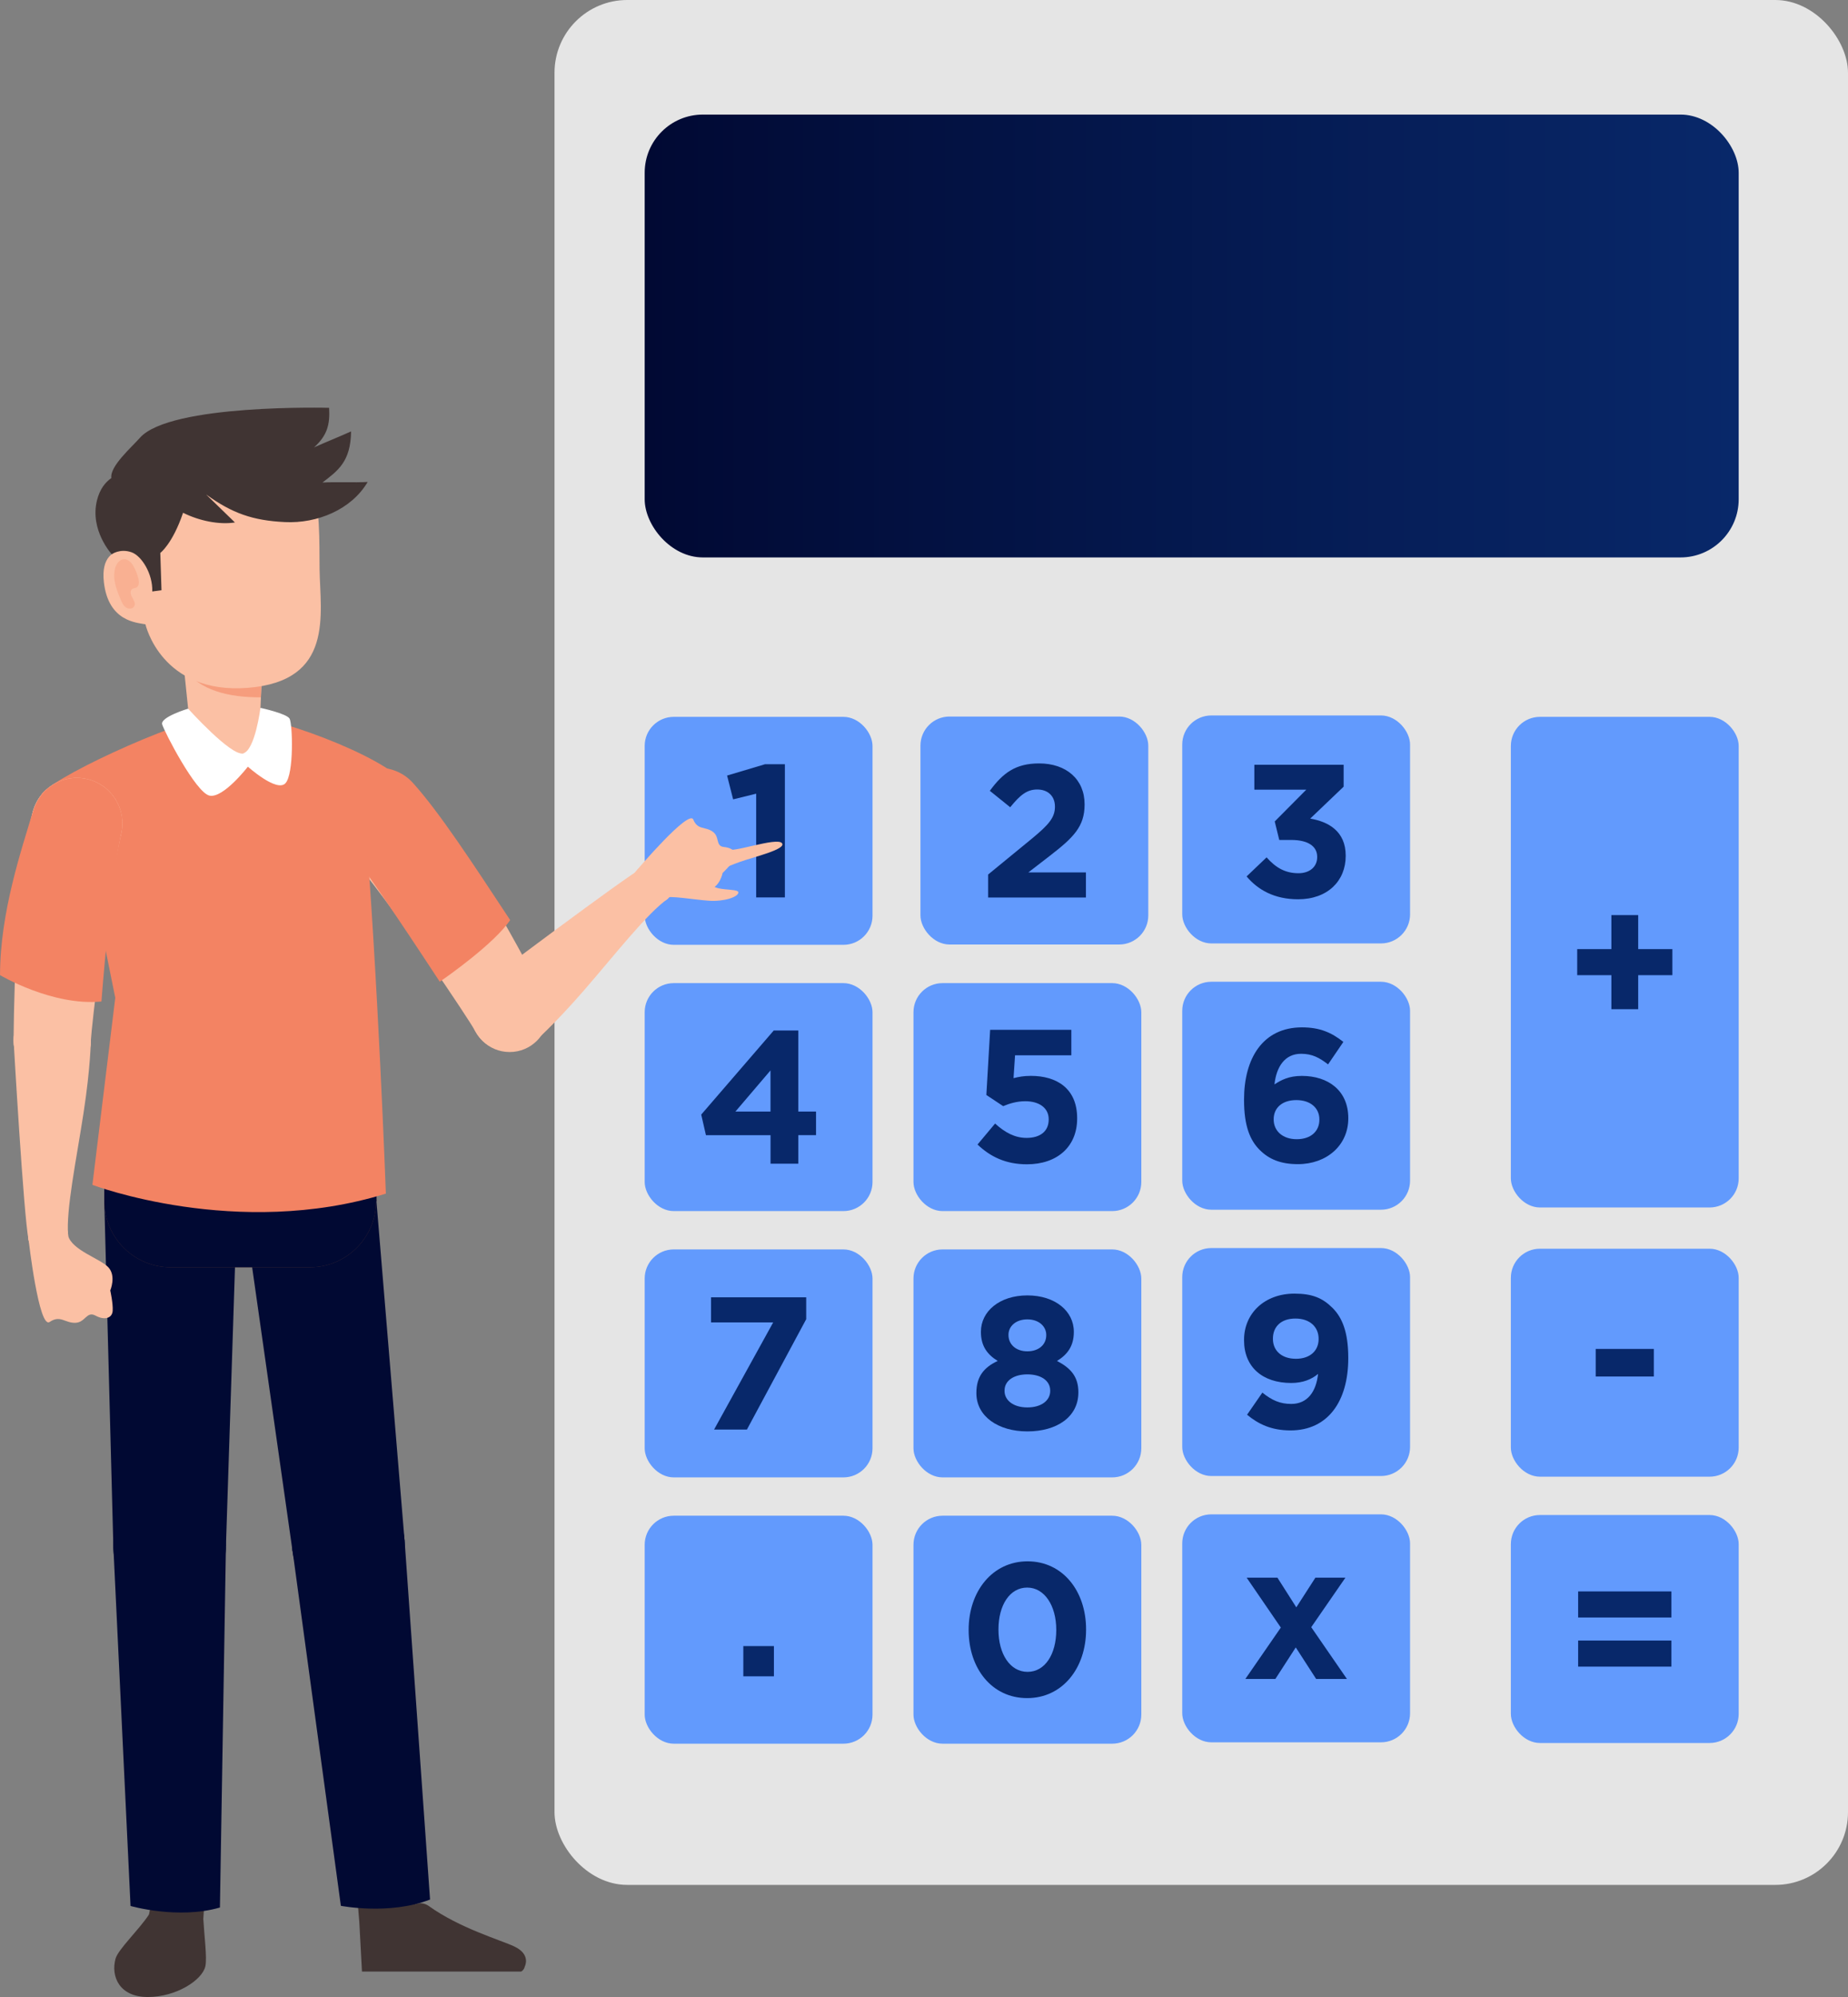 <?xml version="1.0" encoding="UTF-8"?>
<svg id="Layer_2" data-name="Layer 2" xmlns="http://www.w3.org/2000/svg" xmlns:xlink="http://www.w3.org/1999/xlink" viewBox="0 0 635.34 686.16">
  <rect x="0" y="0" width="635.34" height="686.16" fill="#808080" stroke="none"/>
  <defs>
    <style>
      .cls-1 {
        fill: url(#linear-gradient);
      }

      .cls-1, .cls-2, .cls-3, .cls-4, .cls-5, .cls-6, .cls-7, .cls-8, .cls-9, .cls-10, .cls-11, .cls-12, .cls-13 {
        stroke-width: 0px;
      }

      .cls-2 {
        fill: #fbc0a4;
      }

      .cls-3 {
        fill: #f8e8d8;
      }

      .cls-4 {
        fill: #e5e5e5;
      }

      .cls-5 {
        fill: #629afd;
      }

      .cls-6 {
        fill: #f69d7d;
      }

      .cls-7 {
        fill: #623a33;
      }

      .cls-8 {
        fill: #010933;
      }

      .cls-9 {
        fill: #403433;
      }

      .cls-10 {
        fill: #08286a;
      }

      .cls-11 {
        fill: #fff;
      }

      .cls-12 {
        fill: #f38363;
      }

      .cls-13 {
        fill: #f9b092;
      }
    </style>
    <linearGradient id="linear-gradient" x1="221.64" y1="115.45" x2="597.76" y2="115.45" gradientUnits="userSpaceOnUse">
      <stop offset="0" stop-color="#010933"/>
      <stop offset="1" stop-color="#08286a"/>
    </linearGradient>
  </defs>
  <g id="Layer_1-2" data-name="Layer 1">
    <rect class="cls-4" x="190.64" y="0" width="444.7" height="647.65" rx="25" ry="25"/>
    <rect class="cls-5" x="221.64" y="246.31" width="78.33" height="78.33" rx="10" ry="10"/>
    <rect class="cls-5" x="316.45" y="246.2" width="78.33" height="78.33" rx="10" ry="10"/>
    <rect class="cls-5" x="406.45" y="245.83" width="78.33" height="78.33" rx="10" ry="10"/>
    <rect class="cls-5" x="221.64" y="337.8" width="78.33" height="78.33" rx="10" ry="10"/>
    <rect class="cls-5" x="314.05" y="337.8" width="78.33" height="78.33" rx="10" ry="10"/>
    <rect class="cls-5" x="406.45" y="337.33" width="78.33" height="78.33" rx="10" ry="10"/>
    <rect class="cls-5" x="221.64" y="429.3" width="78.33" height="78.33" rx="10" ry="10"/>
    <rect class="cls-5" x="314.05" y="429.3" width="78.33" height="78.33" rx="10" ry="10"/>
    <rect class="cls-5" x="406.45" y="428.83" width="78.33" height="78.33" rx="10" ry="10"/>
    <rect class="cls-5" x="221.64" y="520.8" width="78.33" height="78.33" rx="10" ry="10"/>
    <rect class="cls-5" x="314.05" y="520.8" width="78.33" height="78.33" rx="10" ry="10"/>
    <rect class="cls-5" x="406.45" y="520.33" width="78.33" height="78.33" rx="10" ry="10"/>
    <rect class="cls-5" x="519.43" y="246.31" width="78.33" height="168.58" rx="10" ry="10"/>
    <rect class="cls-5" x="519.43" y="429.06" width="78.33" height="78.33" rx="10" ry="10"/>
    <rect class="cls-5" x="519.43" y="520.56" width="78.33" height="78.33" rx="10" ry="10"/>
    <rect class="cls-1" x="221.64" y="39.37" width="376.12" height="152.16" rx="20" ry="20"/>
    <path class="cls-10" d="m259.97,272.71l-7.92,1.95-2.08-8.18,13.05-3.89h6.82v45.77h-9.87v-35.64Z"/>
    <path class="cls-10" d="m339.71,300.49l15.13-12.4c5.65-4.67,7.85-7.14,7.85-10.91s-2.53-5.91-6.1-5.91-5.91,1.95-9.28,6.1l-7.01-5.65c4.48-6.1,8.83-9.41,16.94-9.41,9.41,0,15.64,5.52,15.64,14.02v.13c0,7.6-3.89,11.36-11.94,17.59l-7.4,5.71h19.8v8.63h-33.63v-7.92Z"/>
    <path class="cls-10" d="m428.57,301.15l6.88-6.56c3.12,3.51,6.36,5.45,10.97,5.45,3.76,0,6.43-2.14,6.43-5.52v-.13c0-3.7-3.31-5.78-8.89-5.78h-4.15l-1.56-6.36,10.84-10.91h-17.85v-8.57h30.7v7.53l-11.49,10.97c6.17,1.04,12.2,4.28,12.2,12.72v.13c0,8.57-6.23,14.87-16.36,14.87-8.18,0-13.83-3.25-17.72-7.86Z"/>
    <path class="cls-10" d="m553.99,335.07h-11.75v-8.96h11.75v-11.68h9.22v11.68h11.75v8.96h-11.75v11.69h-9.22v-11.69Z"/>
    <path class="cls-10" d="m433.09,395.13c-3.31-3.31-5.39-8.18-5.39-17.2v-.13c0-14.02,6.36-24.8,19.93-24.8,6.17,0,10.19,1.82,14.22,5l-5.26,7.72c-2.99-2.27-5.39-3.64-9.28-3.64-5.65,0-8.5,4.54-9.15,10.52,2.27-1.49,4.93-2.92,9.41-2.92,9.02,0,15.97,5,15.97,14.48v.13c0,9.28-7.46,15.71-17.33,15.71-5.91,0-9.93-1.69-13.11-4.87Zm20.51-10.39v-.13c0-3.83-2.99-6.62-7.92-6.62s-7.79,2.73-7.79,6.56v.13c0,3.83,2.99,6.75,7.92,6.75s7.79-2.79,7.79-6.69Z"/>
    <path class="cls-10" d="m336.07,393.26l6.04-7.21c3.44,3.12,6.82,4.93,10.84,4.93,4.67,0,7.59-2.27,7.59-6.3v-.13c0-3.89-3.31-6.17-8.05-6.17-2.86,0-5.45.78-7.6,1.69l-5.78-3.83,1.3-22.4h27.91v8.76h-19.35l-.52,7.85c1.82-.45,3.44-.78,5.97-.78,8.83,0,15.9,4.28,15.9,14.54v.13c0,9.61-6.82,15.71-17.27,15.71-7.27,0-12.59-2.6-17.01-6.82Z"/>
    <path class="cls-10" d="m264.9,390.05h-22.2l-1.62-7.08,24.93-28.89h8.44v27.85h6.1v8.11h-6.1v9.8h-9.54v-9.8Zm0-8.11v-14.15l-12.07,14.15h12.07Z"/>
    <path class="cls-10" d="m265.81,454.38h-21.36v-8.63h32.72v7.53l-20.38,37.91h-11.29l20.32-36.81Z"/>
    <path class="cls-10" d="m335.68,478.72v-.13c0-5.52,2.53-8.76,7.34-10.97-3.51-2.14-5.78-5.06-5.78-9.93v-.13c0-6.95,6.36-12.46,15.97-12.46s15.97,5.45,15.97,12.46v.13c0,4.87-2.27,7.79-5.78,9.93,4.61,2.4,7.34,5.32,7.34,10.71v.13c0,8.44-7.47,13.37-17.53,13.37s-17.53-5.19-17.53-13.11Zm25.38-.78v-.13c0-3.51-3.31-5.58-7.85-5.58s-7.85,2.08-7.85,5.58v.13c0,3.12,2.92,5.65,7.85,5.65s7.85-2.47,7.85-5.65Zm-1.36-19.15v-.13c0-2.79-2.4-5.32-6.49-5.32s-6.49,2.47-6.49,5.26v.13c0,3.18,2.53,5.58,6.49,5.58s6.49-2.34,6.49-5.52Z"/>
    <path class="cls-10" d="m428.74,486.1l5.26-7.6c3.31,2.66,6.1,3.89,9.93,3.89,5.58,0,8.57-4.22,9.22-10.32-2.21,1.88-5.26,3.12-9.22,3.12-9.87,0-16.23-5.45-16.23-14.67v-.13c0-9.15,7.08-15.9,17.33-15.9,6.1,0,9.67,1.49,13.11,4.93,3.25,3.25,5.39,8.18,5.39,17.14v.13c0,14.74-6.95,24.8-19.86,24.8-6.62,0-11.1-2.21-14.93-5.39Zm24.6-25.97v-.13c0-4.03-2.99-6.95-7.98-6.95s-7.73,2.86-7.73,6.88v.13c0,4.02,2.99,6.82,7.92,6.82s7.79-2.86,7.79-6.75Z"/>
    <path class="cls-10" d="m333.02,560.1v-.13c0-13.18,8.18-23.5,20.25-23.5s20.12,10.19,20.12,23.37v.13c0,13.18-8.11,23.5-20.25,23.5s-20.12-10.19-20.12-23.37Zm30.12,0v-.13c0-8.24-4.02-14.48-10-14.48s-9.87,6.04-9.87,14.35v.13c0,8.31,3.96,14.48,10,14.48s9.87-6.1,9.87-14.35Z"/>
    <path class="cls-10" d="m445.48,566.05l-7.01,10.84h-10.32l12.2-17.66-11.75-17.14h10.58l6.49,10.19,6.56-10.19h10.32l-11.75,17.01,12.27,17.79h-10.58l-7.01-10.84Z"/>
    <path class="cls-10" d="m255.55,565.59h10.52v10.39h-10.52v-10.39Z"/>
    <path class="cls-10" d="m548.6,463.49h19.99v9.48h-19.99v-9.48Z"/>
    <path class="cls-10" d="m542.56,546.81h32.07v8.96h-32.07v-8.96Zm0,16.88h32.07v8.96h-32.07v-8.96Z"/>
    <g>
      <g>
        <g>
          <circle class="cls-2" cx="133.8" cy="285.54" r="15.66" transform="translate(-115.03 91.84) rotate(-26.99)"/>
          <circle class="cls-2" cx="175.22" cy="348.21" r="13.27"/>
          <path class="cls-2" d="m122.07,295.91c16.45,20.17,38.42,53.4,41.32,58.32l23.65-12.05s-25.98-50.73-41.79-67.3l-23.18,21.03Z"/>
        </g>
        <g>
          <path class="cls-2" d="m183.61,358.09c5.59-4.74,6.27-13.12,1.53-18.7-4.74-5.59-13.12-6.27-18.7-1.53-5.59,4.74-6.27,13.12-1.53,18.71,4.74,5.59,13.12,6.27,18.71,1.53Z"/>
          <path class="cls-2" d="m229.64,308.77c2.9-2.46,3.25-6.8.79-9.7-2.46-2.9-6.8-3.25-9.7-.79-2.9,2.46-3.25,6.8-.79,9.7,2.46,2.9,6.8,3.25,9.7.79Z"/>
          <path class="cls-2" d="m229.64,308.77c-7.24,5.13-18.07,19.07-28.8,31.44-10.34,11.91-17.23,17.89-17.23,17.89l-17.18-20.23s48.03-36.28,55.62-40.46l7.59,11.37Z"/>
        </g>
        <g>
          <path class="cls-2" d="m228.36,308.49c1.81-.86,10.13.63,15.32,1,5.19.37,10.23-1.29,10.17-2.88-.06-1.59-9.76-.11-9.19-3.56.57-3.46,5.18-5.26,9.64-6.88,4.46-1.62,16.09-4.31,14.56-6.43-1.66-2.3-17.91,3.71-18.61,1.94-.48-1.23-10.52,4.12-11.22,1.32-.74-2.97,7.28-5.21,4.83-4.69-30.65,6.44-2.44,1.58-2.88-1.1-.47-2.89,1.61-2.08-.1-2.7-1.71-.63-.91,1.91-3,.73-2.21-1.26-1.18-3.21-6.05,1.58-4.86,4.79-11.53,12.31-12.7,13.69l9.22,8.01Z"/>
          <path class="cls-2" d="m228.36,308.49c2.42-2.36,2.48-6.24.11-8.67-2.36-2.43-6.24-2.48-8.67-.11-2.43,2.36-2.48,6.24-.11,8.67,2.36,2.43,6.24,2.48,8.67.11Z"/>
        </g>
        <g>
          <circle class="cls-2" cx="223.29" cy="303.31" r="6.13" transform="translate(-54.73 49.22) rotate(-11.22)"/>
          <path class="cls-2" d="m228.38,306.72c3.48-3.03,11.99-.37,15.57-1.18,3.58-.8,4.48-5.58,4.48-5.58,0,0,2.93-2.79,4.07-4.76,1.14-1.97-.38-3.87-3.53-4.16s-1.36-3.49-3.97-5.3c-2.6-1.82-5.15-.48-6.65-4.14-1.5-3.66-19.25,17.22-19.25,17.22l9.28,7.9Z"/>
        </g>
      </g>
      <path class="cls-12" d="m151.19,337.32c-7.21-10.95-22.43-34.21-32.89-47.86h0c-.83-1-1.56-2.1-2.13-3.32-3.69-7.82-.34-17.15,7.48-20.84,6.47-3.05,13.97-1.27,18.45,3.86h0c9.07,10.11,20.17,27.09,33.29,46.97-5.43,8.08-21.89,19.62-24.21,21.19Z"/>
      <g>
        <path class="cls-9" d="m51.24,657.79l2.76-14.75,16.81,2.45-.91,13.84s-3.16,6.2-11.98,6.35c-8.82.15-6.68-7.89-6.68-7.89Z"/>
        <polygon class="cls-9" points="122.53 648.42 123.53 660.41 127.76 668.22 141.06 663.8 142.94 654.91 142.17 641.09 122.53 648.42"/>
        <path class="cls-9" d="m176.8,668.79c-4.58-2.15-18.78-6.28-29.33-13.85-1.16-.84-2.56-1.15-3.85-.9,0,0-.71.13-.72.14,0,0-.42,6.42-7.19,8.7-4.56,1.53-12.18-2.46-12.18-2.46l.91,17h54.75c1.04-.58,1.24-1.76,1.24-1.76,0,0,2.21-4.12-3.63-6.86Z"/>
        <path class="cls-9" d="m66.25,660.2c-6.61-6.24-12.49-.98-12.49-.98l-2.51-1.42c-3.64,5.47-10.64,12-11.53,15.21-1.67,6.08,1.3,13.16,11.1,13.16s18.76-5.84,19.79-10.59c.62-2.84-.39-10.53-.71-16.24l-3.65.86Z"/>
        <g>
          <circle class="cls-7" cx="58.69" cy="412.61" r="22.84" transform="translate(-356.67 378.46) rotate(-77.21)"/>
          <path class="cls-8" d="m38.97,531.44l5.91,123.45s16.35,4.71,30.73.53l2.06-123.97h-38.71Z"/>
          <polygon class="cls-8" points="77.67 531.44 81.53 412.61 35.85 412.61 38.97 531.44 77.67 531.44"/>
          <circle class="cls-8" cx="58.32" cy="531.44" r="19.35" transform="translate(-472.37 466.62) rotate(-76.77)"/>
        </g>
        <g>
          <path class="cls-7" d="m129.19,409.98c1.45,12.53-7.53,23.86-20.06,25.31-12.53,1.45-23.86-7.53-25.31-20.06-1.45-12.53,7.53-23.86,20.06-25.31,12.53-1.45,23.86,7.53,25.31,20.06Z"/>
          <path class="cls-8" d="m100.52,532.38l16.67,122.46s16.7,3.26,30.66-2.16l-8.77-123.68-38.56,3.38Z"/>
          <polygon class="cls-8" points="139.02 528.47 129.19 409.98 83.81 415.23 100.57 532.92 139.02 528.47"/>
          <path class="cls-8" d="m139.07,529c.93,10.65-6.94,20.04-17.59,20.97-10.65.93-20.04-6.94-20.97-17.59-.93-10.65,6.94-20.04,17.59-20.97,10.65-.93,20.04,6.94,20.97,17.59Z"/>
        </g>
        <path class="cls-7" d="m129.42,389.77h-23.08c-.07,0-.13,0-.2,0h-47.35s-.06,0-.09,0-.06,0-.09,0h-22.75v22.99h0c.08,12.54,10.27,22.68,22.83,22.68h47.81c.87-.01,1.74-.05,2.63-.15,11.59-1.34,20.13-11.15,20.2-22.53h.1v-22.99Z"/>
        <path class="cls-8" d="m129.42,389.77h-23.08c-.07,0-.13,0-.2,0h-47.35s-.06,0-.09,0-.06,0-.09,0h-22.75v22.99h0c.08,12.54,10.27,22.68,22.83,22.68h47.81c.87-.01,1.74-.05,2.63-.15,11.59-1.34,20.13-11.15,20.2-22.53h.1v-22.99Z"/>
      </g>
      <g>
        <circle class="cls-12" cx="127.24" cy="279.09" r="15.66" transform="translate(-174.3 335.25) rotate(-76.04)"/>
        <circle class="cls-3" cx="26.42" cy="282.94" r="15.66" transform="translate(-255.12 244.38) rotate(-76.87)"/>
        <path class="cls-12" d="m29.35,292.02l10.28,50.82-7.86,64.28s49.76,18.87,100.89,3.01c0,0-2.68-74.25-7.45-132.46l12.83-9.91c-11.26-10.45-50.82-24.28-61.9-22.53-17.44,2.75-60.76,23.21-62.06,28.11l15.27,18.68Z"/>
      </g>
      <g>
        <path class="cls-2" d="m65.31,249.66l-3.93-38.18,29.11,14.82-.28,1.39-.81,19.21c-.23,5.49,0,11.04-5.78,11.97h0c-6.91,1.11-17.65-2.88-18.3-9.21Z"/>
        <path class="cls-6" d="m89.7,239.61l.5-11.92.28-1.39-29.11-14.82,1.86,18.01c5.2,7.81,15.47,10.15,26.47,10.12Z"/>
        <path class="cls-2" d="m109.87,195.68c-.13-9.1.42-22.18-3.22-31.7,0,0,0-.01,0-.02,0,0,0-.01-.01-.02-1.61-4.18-4.03-7.66-7.68-9.82-3.99-2.87-9.55-4.73-17.89-5.4-17.52-1.4-28.91,5.17-36.53,16.58-5.68,8.5-3.26,19.66-2.1,23.68-3.24.29-7.75,2.25-6.72,11.12,1.57,13.56,11.39,13.83,14.28,14.41,0,0,5.4,24.14,35.19,21.83,29.78-2.31,24.9-25.37,24.68-40.67Z"/>
        <path class="cls-9" d="m110.86,165.8c5.25-4.04,9.71-7.09,9.84-17.57-4.32,1.95-8.41,3.55-12.74,5.5,4.53-4.09,5.52-7.81,5.19-13.6,0,0-54.66-1.46-65.06,10.31-3,3.4-10.4,9.8-9.8,13.81-2.03,1.41-3.94,3.72-4.92,7.55-2.63,10.31,5.05,18.63,5.05,18.63,0,0,2.86-2.06,6.8-.67,3.46,1.22,7.33,7.38,7.13,13.47l3.17-.42-.41-12.82s4.2-3.11,7.83-13.8c5.68,2.83,12.49,4.16,17.83,3.33l-9.92-9.63c8.98,6.48,16.06,8.97,27.12,9.5,11.06.53,22.81-4.25,28.44-13.79-4.76.27-10.79-.07-15.55.2Z"/>
        <path class="cls-13" d="m39.6,195.18c-1.04,3.59.43,7.37,1.88,10.81.43,1.02.9,2.1,1.82,2.73.92.63,2.41.53,2.89-.47.47-.97-.22-2.06-.76-2.99-.54-.93-.84-2.32.06-2.91.42-.27.97-.25,1.41-.48.96-.51.95-1.88.71-2.94-.34-1.46-.89-2.88-1.61-4.2-.71-1.29-1.84-2.61-3.32-2.59-1.54.03-2.66,1.54-3.09,3.02Z"/>
      </g>
      <path class="cls-11" d="m64.67,243.5s14.82,16.45,18.93,15.36c4.12-1.09,5.94-15.64,5.94-15.64,0,0,9.01,1.94,10.02,3.71,1.02,1.77,1.56,19.06-1.45,22.22-3.01,3.16-12.89-5.72-12.89-5.72,0,0-8.48,10.99-13.21,9.94-4.73-1.05-15.55-22.01-16.26-24.49-.7-2.49,8.92-5.38,8.92-5.38Z"/>
      <g>
        <g>
          <circle class="cls-2" cx="26.42" cy="282.94" r="15.66" transform="translate(-255.12 244.38) rotate(-76.87)"/>
          <circle class="cls-2" cx="17.95" cy="357.58" r="13.27"/>
          <path class="cls-2" d="m41.57,286.85c-5.51,25.44-9.99,65.02-10.34,70.72H4.68s.12-57,6.69-78.94l30.2,8.21Z"/>
        </g>
        <g>
          <path class="cls-2" d="m23.42,424.59c0,3.8-3.08,6.88-6.88,6.88s-6.88-3.08-6.88-6.88,3.08-6.88,6.88-6.88,6.88,3.08,6.88,6.88Z"/>
          <path class="cls-2" d="m23.42,424.59c1.36,5,10.95,7.83,13.79,10.81,2.84,2.98.7,8,.7,8,0,0,.99,4.43.83,6.98s-2.77,3.37-5.89,1.67c-3.12-1.69-3.45,2.4-7.01,2.47-3.56.07-5.1-2.76-8.79-.29-3.68,2.47-7.2-28.07-7.2-28.07l13.58-1.58Z"/>
        </g>
        <g>
          <circle class="cls-2" cx="17.95" cy="357.58" r="13.27"/>
          <path class="cls-2" d="m23.42,424.59c0,3.8-3.08,6.88-6.88,6.88s-6.88-3.08-6.88-6.88,3.08-6.88,6.88-6.88,6.88,3.08,6.88,6.88Z"/>
          <path class="cls-2" d="m23.42,424.59c-.78-8.84,2.84-26.12,5.32-42.3,2.39-15.59,2.49-24.71,2.49-24.71H4.68s3.43,60.09,5.16,68.59l13.58-1.58Z"/>
        </g>
        <path class="cls-12" d="m34.87,344.13s3.06-40.47,6.7-57.28h0c.32-1.25.51-2.56.51-3.91,0-8.65-7.01-15.66-15.66-15.66-7.15,0-13.17,4.8-15.04,11.36h0c-3.89,13.01-11.37,34.78-11.37,56.41,0,0,17.95,10.69,34.87,9.07Z"/>
      </g>
    </g>
  </g>
</svg>